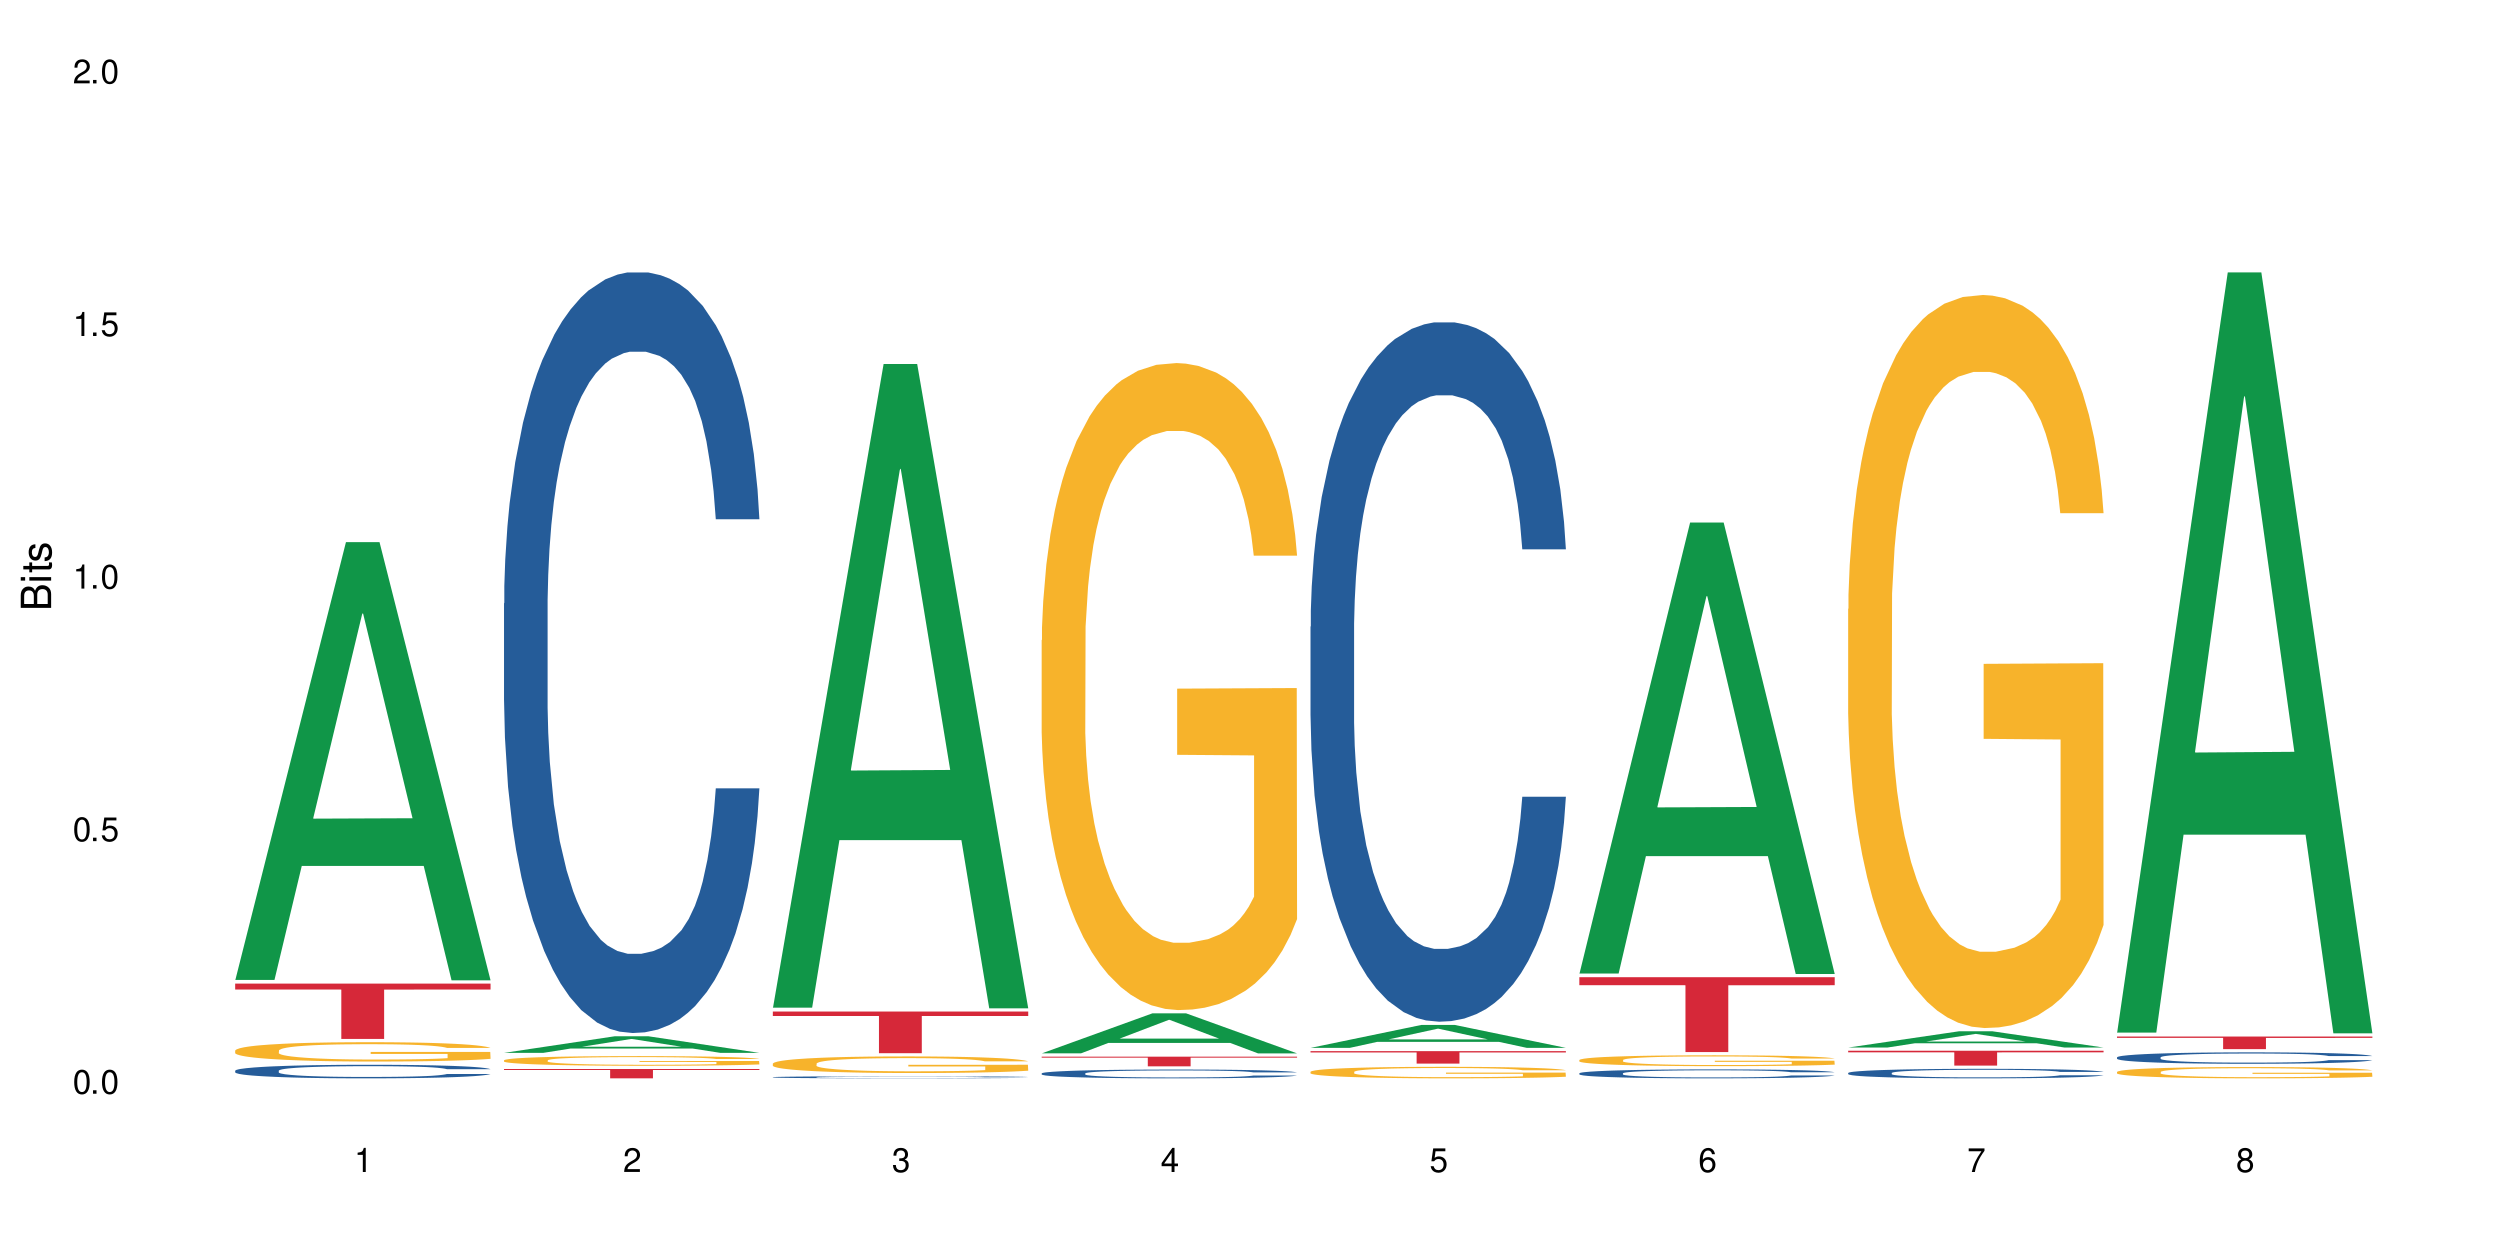 <?xml version="1.0" encoding="UTF-8"?>
<svg xmlns="http://www.w3.org/2000/svg" xmlns:xlink="http://www.w3.org/1999/xlink" width="720" height="360" viewBox="0 0 720 360">
<defs>
<g>
<g id="glyph-0-0">
</g>
<g id="glyph-0-1">
<path d="M 2.641 -6.938 C 2 -6.938 1.422 -6.656 1.078 -6.172 C 0.641 -5.562 0.406 -4.641 0.406 -3.359 C 0.406 -1.016 1.188 0.219 2.641 0.219 C 4.078 0.219 4.859 -1.016 4.859 -3.297 C 4.859 -4.641 4.656 -5.547 4.203 -6.172 C 3.844 -6.656 3.281 -6.938 2.641 -6.938 Z M 2.641 -6.188 C 3.547 -6.188 4 -5.25 4 -3.375 C 4 -1.406 3.562 -0.484 2.625 -0.484 C 1.734 -0.484 1.281 -1.438 1.281 -3.344 C 1.281 -5.25 1.734 -6.188 2.641 -6.188 Z M 2.641 -6.188 "/>
</g>
<g id="glyph-0-2">
<path d="M 1.828 -1 L 0.828 -1 L 0.828 0 L 1.828 0 Z M 1.828 -1 "/>
</g>
<g id="glyph-0-3">
<path d="M 4.562 -6.797 L 1.062 -6.797 L 0.547 -3.094 L 1.328 -3.094 C 1.719 -3.562 2.047 -3.734 2.578 -3.734 C 3.484 -3.734 4.062 -3.109 4.062 -2.094 C 4.062 -1.125 3.484 -0.531 2.578 -0.531 C 1.828 -0.531 1.375 -0.906 1.188 -1.672 L 0.328 -1.672 C 0.453 -1.109 0.547 -0.844 0.75 -0.594 C 1.125 -0.078 1.828 0.219 2.594 0.219 C 3.969 0.219 4.922 -0.781 4.922 -2.219 C 4.922 -3.562 4.031 -4.484 2.719 -4.484 C 2.25 -4.484 1.859 -4.359 1.469 -4.062 L 1.734 -5.969 L 4.562 -5.969 Z M 4.562 -6.797 "/>
</g>
<g id="glyph-0-4">
<path d="M 2.484 -4.938 L 2.484 0 L 3.328 0 L 3.328 -6.938 L 2.766 -6.938 C 2.469 -5.875 2.281 -5.734 0.984 -5.562 L 0.984 -4.938 Z M 2.484 -4.938 "/>
</g>
<g id="glyph-0-5">
<path d="M 4.859 -0.828 L 1.281 -0.828 C 1.359 -1.406 1.672 -1.781 2.5 -2.281 L 3.469 -2.828 C 4.406 -3.344 4.906 -4.062 4.906 -4.906 C 4.906 -5.484 4.672 -6.031 4.266 -6.406 C 3.859 -6.766 3.375 -6.938 2.719 -6.938 C 1.859 -6.938 1.219 -6.625 0.844 -6.031 C 0.609 -5.672 0.5 -5.234 0.484 -4.531 L 1.328 -4.531 C 1.359 -5.016 1.406 -5.281 1.531 -5.516 C 1.75 -5.938 2.188 -6.203 2.703 -6.203 C 3.469 -6.203 4.031 -5.641 4.031 -4.891 C 4.031 -4.344 3.719 -3.859 3.125 -3.516 L 2.234 -3 C 0.812 -2.172 0.406 -1.531 0.328 -0.016 L 4.859 -0.016 Z M 4.859 -0.828 "/>
</g>
<g id="glyph-0-6">
<path d="M 2.125 -3.188 L 2.578 -3.188 C 3.5 -3.188 3.984 -2.766 3.984 -1.922 C 3.984 -1.062 3.469 -0.531 2.594 -0.531 C 1.656 -0.531 1.203 -1 1.156 -2.016 L 0.312 -2.016 C 0.344 -1.453 0.438 -1.094 0.609 -0.781 C 0.953 -0.109 1.625 0.219 2.547 0.219 C 3.953 0.219 4.859 -0.625 4.859 -1.938 C 4.859 -2.828 4.516 -3.297 3.703 -3.594 C 4.344 -3.844 4.656 -4.328 4.656 -5.031 C 4.656 -6.219 3.875 -6.938 2.578 -6.938 C 1.203 -6.938 0.484 -6.172 0.453 -4.703 L 1.297 -4.703 C 1.312 -5.125 1.344 -5.359 1.453 -5.578 C 1.641 -5.969 2.062 -6.203 2.594 -6.203 C 3.344 -6.203 3.797 -5.75 3.797 -5 C 3.797 -4.516 3.609 -4.219 3.25 -4.047 C 3.016 -3.953 2.703 -3.922 2.125 -3.906 Z M 2.125 -3.188 "/>
</g>
<g id="glyph-0-7">
<path d="M 3.141 -1.672 L 3.141 0 L 3.984 0 L 3.984 -1.672 L 4.984 -1.672 L 4.984 -2.438 L 3.984 -2.438 L 3.984 -6.938 L 3.359 -6.938 L 0.266 -2.578 L 0.266 -1.672 Z M 3.141 -2.438 L 1 -2.438 L 3.141 -5.5 Z M 3.141 -2.438 "/>
</g>
<g id="glyph-0-8">
<path d="M 4.781 -5.125 C 4.609 -6.266 3.891 -6.938 2.844 -6.938 C 2.094 -6.938 1.422 -6.578 1.031 -5.953 C 0.594 -5.266 0.406 -4.422 0.406 -3.172 C 0.406 -2 0.578 -1.25 0.984 -0.641 C 1.359 -0.078 1.953 0.219 2.703 0.219 C 3.984 0.219 4.922 -0.75 4.922 -2.094 C 4.922 -3.375 4.062 -4.281 2.844 -4.281 C 2.172 -4.281 1.641 -4.031 1.281 -3.516 C 1.281 -5.234 1.828 -6.188 2.797 -6.188 C 3.391 -6.188 3.797 -5.797 3.938 -5.125 Z M 2.734 -3.531 C 3.547 -3.531 4.062 -2.953 4.062 -2.031 C 4.062 -1.156 3.484 -0.531 2.703 -0.531 C 1.922 -0.531 1.328 -1.188 1.328 -2.078 C 1.328 -2.938 1.906 -3.531 2.734 -3.531 Z M 2.734 -3.531 "/>
</g>
<g id="glyph-0-9">
<path d="M 4.984 -6.797 L 0.438 -6.797 L 0.438 -5.969 L 4.109 -5.969 C 2.5 -3.656 1.828 -2.234 1.328 0 L 2.219 0 C 2.594 -2.172 3.453 -4.047 4.984 -6.094 Z M 4.984 -6.797 "/>
</g>
<g id="glyph-0-10">
<path d="M 3.75 -3.656 C 4.469 -4.094 4.688 -4.438 4.688 -5.078 C 4.688 -6.172 3.844 -6.938 2.641 -6.938 C 1.438 -6.938 0.594 -6.172 0.594 -5.094 C 0.594 -4.438 0.812 -4.094 1.516 -3.656 C 0.734 -3.266 0.359 -2.703 0.359 -1.922 C 0.359 -0.656 1.281 0.219 2.641 0.219 C 3.984 0.219 4.922 -0.656 4.922 -1.922 C 4.922 -2.703 4.531 -3.266 3.75 -3.656 Z M 2.641 -6.188 C 3.359 -6.188 3.812 -5.75 3.812 -5.062 C 3.812 -4.406 3.344 -3.984 2.641 -3.984 C 1.922 -3.984 1.453 -4.406 1.453 -5.078 C 1.453 -5.75 1.922 -6.188 2.641 -6.188 Z M 2.641 -3.266 C 3.484 -3.266 4.062 -2.719 4.062 -1.906 C 4.062 -1.078 3.484 -0.531 2.625 -0.531 C 1.797 -0.531 1.219 -1.094 1.219 -1.906 C 1.219 -2.719 1.781 -3.266 2.641 -3.266 Z M 2.641 -3.266 "/>
</g>
<g id="glyph-1-0">
</g>
<g id="glyph-1-1">
<path d="M 0 -0.953 L 0 -4.891 C 0 -5.719 -0.234 -6.344 -0.734 -6.797 C -1.188 -7.234 -1.812 -7.469 -2.5 -7.469 C -3.547 -7.469 -4.188 -7 -4.625 -5.875 C -4.984 -6.688 -5.625 -7.094 -6.531 -7.094 C -7.172 -7.094 -7.734 -6.859 -8.141 -6.391 C -8.562 -5.922 -8.75 -5.344 -8.75 -4.5 L -8.75 -0.953 Z M -4.984 -2.062 L -7.766 -2.062 L -7.766 -4.219 C -7.766 -4.844 -7.688 -5.203 -7.453 -5.5 C -7.219 -5.812 -6.859 -5.969 -6.375 -5.969 C -5.891 -5.969 -5.531 -5.812 -5.297 -5.5 C -5.062 -5.203 -4.984 -4.844 -4.984 -4.219 Z M -0.984 -2.062 L -4 -2.062 L -4 -4.781 C -4 -5.766 -3.438 -6.359 -2.484 -6.359 C -1.547 -6.359 -0.984 -5.766 -0.984 -4.781 Z M -0.984 -2.062 "/>
</g>
<g id="glyph-1-2">
<path d="M -6.281 -1.797 L -6.281 -0.797 L 0 -0.797 L 0 -1.797 Z M -8.75 -1.797 L -8.75 -0.797 L -7.484 -0.797 L -7.484 -1.797 Z M -8.75 -1.797 "/>
</g>
<g id="glyph-1-3">
<path d="M -6.281 -3.047 L -6.281 -2.016 L -8.016 -2.016 L -8.016 -1.016 L -6.281 -1.016 L -6.281 -0.172 L -5.469 -0.172 L -5.469 -1.016 L -0.719 -1.016 C -0.078 -1.016 0.281 -1.453 0.281 -2.234 C 0.281 -2.5 0.25 -2.719 0.188 -3.047 L -0.641 -3.047 C -0.609 -2.906 -0.594 -2.766 -0.594 -2.562 C -0.594 -2.141 -0.719 -2.016 -1.156 -2.016 L -5.469 -2.016 L -5.469 -3.047 Z M -6.281 -3.047 "/>
</g>
<g id="glyph-1-4">
<path d="M -4.531 -5.25 C -5.766 -5.25 -6.469 -4.422 -6.469 -2.969 C -6.469 -1.516 -5.719 -0.562 -4.547 -0.562 C -3.562 -0.562 -3.094 -1.062 -2.734 -2.562 L -2.516 -3.484 C -2.344 -4.188 -2.094 -4.469 -1.641 -4.469 C -1.047 -4.469 -0.641 -3.875 -0.641 -3 C -0.641 -2.453 -0.797 -2 -1.062 -1.75 C -1.25 -1.594 -1.422 -1.531 -1.875 -1.469 L -1.875 -0.406 C -0.422 -0.453 0.281 -1.266 0.281 -2.922 C 0.281 -4.5 -0.5 -5.516 -1.719 -5.516 C -2.656 -5.516 -3.172 -4.984 -3.469 -3.734 L -3.703 -2.766 C -3.891 -1.953 -4.156 -1.609 -4.594 -1.609 C -5.188 -1.609 -5.547 -2.125 -5.547 -2.938 C -5.547 -3.75 -5.203 -4.172 -4.531 -4.203 Z M -4.531 -5.25 "/>
</g>
</g>
</defs>
<rect x="-72" y="-36" width="864" height="432" fill="rgb(100%, 100%, 100%)" fill-opacity="1"/>
<path fill-rule="nonzero" fill="rgb(6.275%, 58.824%, 28.235%)" fill-opacity="1" d="M 67.73 282.227 L 67.809 282.109 L 99.637 156.129 L 109.301 156.129 L 141.281 282.344 L 130.047 282.344 L 122.031 249.398 L 86.906 249.398 L 79.047 282.227 L 67.73 282.227 L 90.285 235.77 L 118.809 235.652 L 104.586 176.75 L 104.43 176.629 L 104.27 176.984 L 90.207 235.652 L 90.285 235.77 Z M 67.73 282.227 "/>
<path fill-rule="nonzero" fill="rgb(14.51%, 36.078%, 60%)" fill-opacity="1" d="M 67.73 308.355 L 67.82 308.355 L 67.82 308.27 L 68.09 308.133 L 68.719 307.961 L 69.344 307.844 L 70.961 307.633 L 73.203 307.43 L 75.535 307.273 L 77.238 307.18 L 78.766 307.109 L 82.262 306.977 L 84.504 306.906 L 86.926 306.848 L 89.887 306.785 L 92.039 306.75 L 96.883 306.691 L 100.469 306.668 L 103.25 306.656 L 109.262 306.656 L 112.848 306.672 L 115.449 306.691 L 118.32 306.719 L 120.742 306.75 L 124.957 306.828 L 128.727 306.93 L 130.43 306.984 L 133.121 307.098 L 135.184 307.203 L 136.617 307.297 L 138.234 307.43 L 139.668 307.59 L 140.746 307.773 L 141.281 307.926 L 128.727 307.926 L 128.098 307.781 L 127.379 307.672 L 126.035 307.523 L 124.688 307.422 L 122.805 307.316 L 121.102 307.25 L 118.77 307.184 L 116.707 307.141 L 114.555 307.109 L 112.488 307.086 L 108.543 307.066 L 103.969 307.066 L 102.266 307.07 L 98.766 307.102 L 96.883 307.125 L 94.191 307.176 L 92.309 307.223 L 90.066 307.293 L 88.539 307.355 L 86.656 307.445 L 85.312 307.527 L 83.785 307.648 L 82.891 307.734 L 82.082 307.836 L 81.363 307.953 L 80.828 308.078 L 80.469 308.211 L 80.289 308.34 L 80.289 308.895 L 80.469 309.023 L 80.918 309.172 L 82.082 309.391 L 83.785 309.578 L 85.762 309.73 L 87.645 309.836 L 88.719 309.887 L 90.156 309.941 L 92.398 310.016 L 95.629 310.086 L 97.512 310.113 L 100.383 310.145 L 103.34 310.156 L 107.289 310.156 L 110.785 310.145 L 113.117 310.125 L 115.539 310.098 L 118.859 310.035 L 120.922 309.977 L 122.715 309.91 L 124.062 309.844 L 124.957 309.785 L 126.305 309.676 L 127.379 309.555 L 128.188 309.43 L 128.727 309.309 L 141.281 309.309 L 140.746 309.449 L 139.938 309.59 L 139.129 309.691 L 137.875 309.816 L 136.441 309.93 L 134.375 310.055 L 132.672 310.137 L 130.43 310.227 L 128.367 310.293 L 126.125 310.352 L 122.805 310.426 L 120.652 310.461 L 118.32 310.492 L 115.539 310.52 L 112.043 310.547 L 108.273 310.562 L 104.777 310.562 L 101.008 310.559 L 98.227 310.543 L 94.551 310.512 L 89.977 310.445 L 86.656 310.379 L 84.055 310.312 L 81.812 310.238 L 79.301 310.145 L 76.074 309.984 L 74.098 309.863 L 72.754 309.766 L 71.23 309.625 L 70.152 309.5 L 68.898 309.301 L 68 309.047 L 67.73 308.852 Z M 67.73 308.355 "/>
<path fill-rule="nonzero" fill="rgb(96.863%, 70.196%, 16.863%)" fill-opacity="1" d="M 67.73 302.539 L 67.82 302.535 L 67.82 302.434 L 68.18 302.203 L 69.078 301.887 L 70.242 301.629 L 71.5 301.426 L 72.305 301.316 L 73.652 301.164 L 74.816 301.051 L 77.777 300.824 L 81.543 300.609 L 83.609 300.52 L 85.941 300.434 L 89.258 300.336 L 90.785 300.301 L 95.449 300.219 L 100.738 300.168 L 106.57 300.152 L 109.262 300.156 L 112.938 300.176 L 117.961 300.234 L 120.832 300.285 L 123.074 300.336 L 125.406 300.402 L 128.277 300.504 L 130.969 300.625 L 133.121 300.746 L 135.273 300.898 L 137.066 301.062 L 138.594 301.242 L 139.938 301.453 L 140.746 301.633 L 141.281 301.812 L 128.816 301.812 L 128.098 301.633 L 127.289 301.496 L 125.945 301.328 L 124.598 301.207 L 123.254 301.109 L 120.742 300.977 L 118.59 300.895 L 115.898 300.824 L 113.297 300.777 L 110.336 300.746 L 108.543 300.738 L 103.789 300.738 L 99.484 300.773 L 96.973 300.812 L 95.18 300.855 L 92.668 300.93 L 91.141 300.992 L 90.246 301.031 L 87.555 301.191 L 85.762 301.332 L 84.773 301.43 L 83.52 301.582 L 82.621 301.719 L 81.633 301.922 L 81.098 302.074 L 80.379 302.422 L 80.289 303.34 L 80.559 303.531 L 81.098 303.738 L 81.812 303.922 L 82.891 304.117 L 83.965 304.266 L 85.852 304.465 L 87.465 304.594 L 88.719 304.684 L 91.141 304.82 L 92.129 304.863 L 94.461 304.957 L 96.883 305.027 L 99.844 305.09 L 102.086 305.121 L 105.672 305.145 L 110.246 305.145 L 115.629 305.113 L 119.039 305.074 L 121.371 305.031 L 122.895 304.996 L 124.777 304.941 L 126.125 304.891 L 127.379 304.836 L 128.906 304.75 L 128.906 303.531 L 106.75 303.527 L 106.75 302.957 L 141.195 302.953 L 141.281 304.941 L 139.398 305.078 L 137.066 305.211 L 134.824 305.312 L 132.492 305.398 L 129.176 305.496 L 126.484 305.559 L 122.355 305.629 L 118.59 305.676 L 114.645 305.703 L 111.145 305.719 L 107.02 305.727 L 103.34 305.715 L 99.395 305.684 L 96.254 305.645 L 93.383 305.594 L 90.516 305.527 L 86.926 305.422 L 84.594 305.332 L 82.172 305.227 L 79.75 305.098 L 77.598 304.961 L 76.164 304.855 L 74.727 304.734 L 73.203 304.582 L 71.766 304.406 L 70.691 304.25 L 69.703 304.07 L 68.988 303.902 L 68.27 303.676 L 67.91 303.492 L 67.73 303.332 Z M 67.73 302.539 "/>
<path fill-rule="nonzero" fill="rgb(83.922%, 15.686%, 22.353%)" fill-opacity="1" d="M 67.73 283.277 L 141.281 283.277 L 141.281 284.984 L 110.629 285 L 110.629 299.219 L 98.297 299.219 L 98.297 285.012 L 98.117 284.984 L 67.73 284.984 Z M 67.73 283.277 "/>
<path fill-rule="nonzero" fill="rgb(6.275%, 58.824%, 28.235%)" fill-opacity="1" d="M 145.156 303.223 L 145.234 303.215 L 177.059 298.445 L 186.723 298.445 L 218.707 303.227 L 207.469 303.227 L 199.453 301.977 L 164.328 301.977 L 156.469 303.223 L 145.156 303.223 L 167.707 301.461 L 196.23 301.457 L 182.008 299.227 L 181.852 299.223 L 181.695 299.234 L 167.629 301.457 L 167.707 301.461 Z M 145.156 303.223 "/>
<path fill-rule="nonzero" fill="rgb(14.51%, 36.078%, 60%)" fill-opacity="1" d="M 145.156 173.773 L 145.242 173.574 L 145.242 168.766 L 145.512 161.16 L 146.141 151.547 L 146.77 144.941 L 148.383 133.129 L 150.625 121.715 L 152.957 112.902 L 154.664 107.699 L 156.188 103.695 L 159.684 96.285 L 161.93 92.48 L 164.352 89.078 L 167.309 85.672 L 169.461 83.672 L 174.305 80.469 L 177.895 79.066 L 180.676 78.465 L 186.684 78.465 L 190.273 79.266 L 192.875 80.266 L 195.742 81.871 L 198.164 83.672 L 202.383 88.078 L 206.148 93.684 L 207.852 96.887 L 210.543 103.094 L 212.605 109.102 L 214.043 114.305 L 215.656 121.715 L 217.094 130.723 L 218.168 140.938 L 218.707 149.547 L 206.148 149.547 L 205.52 141.535 L 204.805 135.328 L 203.457 127.121 L 202.113 121.312 L 200.23 115.508 L 198.523 111.703 L 196.191 107.898 L 194.129 105.496 L 191.977 103.695 L 189.914 102.492 L 185.969 101.293 L 181.391 101.293 L 179.688 101.691 L 176.191 103.293 L 174.305 104.695 L 171.613 107.5 L 169.73 110.102 L 167.488 114.105 L 165.965 117.508 L 164.082 122.715 L 162.734 127.32 L 161.211 133.93 L 160.312 138.934 L 159.508 144.539 L 158.789 151.148 L 158.25 158.156 L 157.891 165.562 L 157.711 172.773 L 157.711 203.809 L 157.891 211.016 L 158.34 219.426 L 159.508 231.637 L 161.211 242.25 L 163.184 250.66 L 165.066 256.668 L 166.145 259.469 L 167.578 262.672 L 169.82 266.68 L 173.051 270.684 L 174.934 272.285 L 177.805 273.887 L 180.766 274.688 L 184.711 274.688 L 188.211 273.887 L 190.543 272.887 L 192.965 271.285 L 196.281 267.879 L 198.344 264.676 L 200.141 260.871 L 201.484 257.066 L 202.383 253.863 L 203.727 247.656 L 204.805 240.848 L 205.609 233.84 L 206.148 227.035 L 218.707 227.035 L 218.168 235.043 L 217.359 242.852 L 216.555 248.656 L 215.297 255.664 L 213.863 261.871 L 211.801 268.879 L 210.094 273.484 L 207.852 278.492 L 205.789 282.297 L 203.547 285.699 L 200.23 289.703 L 198.074 291.707 L 195.742 293.508 L 192.965 295.109 L 189.465 296.512 L 185.699 297.312 L 182.199 297.512 L 178.434 297.113 L 175.652 296.312 L 171.973 294.508 L 167.398 290.906 L 164.082 287.102 L 161.48 283.297 L 159.238 279.293 L 156.727 273.887 L 153.496 265.078 L 151.523 258.27 L 150.176 252.664 L 148.652 244.852 L 147.574 237.844 L 146.32 226.633 L 145.422 212.418 L 145.156 201.402 Z M 145.156 173.773 "/>
<path fill-rule="nonzero" fill="rgb(96.863%, 70.196%, 16.863%)" fill-opacity="1" d="M 145.156 305.352 L 145.242 305.348 L 145.242 305.297 L 145.602 305.184 L 146.5 305.027 L 147.664 304.895 L 148.922 304.793 L 149.73 304.742 L 151.074 304.664 L 152.242 304.609 L 155.199 304.492 L 158.969 304.387 L 161.031 304.34 L 163.363 304.297 L 166.684 304.25 L 168.207 304.23 L 172.871 304.191 L 178.164 304.164 L 183.992 304.156 L 186.684 304.16 L 190.363 304.172 L 195.387 304.199 L 198.254 304.223 L 200.496 304.25 L 202.828 304.281 L 205.699 304.332 L 208.391 304.395 L 210.543 304.457 L 212.695 304.531 L 214.492 304.613 L 216.016 304.703 L 217.359 304.809 L 218.168 304.898 L 218.707 304.988 L 206.238 304.988 L 205.52 304.898 L 204.715 304.828 L 203.367 304.746 L 202.023 304.684 L 200.676 304.637 L 198.164 304.57 L 196.012 304.527 L 193.32 304.492 L 190.723 304.473 L 187.762 304.457 L 185.969 304.449 L 181.211 304.449 L 176.906 304.469 L 174.395 304.488 L 172.602 304.508 L 170.09 304.547 L 168.566 304.578 L 167.668 304.598 L 164.977 304.676 L 163.184 304.75 L 162.195 304.797 L 160.941 304.871 L 160.043 304.941 L 159.059 305.043 L 158.52 305.121 L 157.801 305.293 L 157.711 305.75 L 157.98 305.848 L 158.52 305.953 L 159.238 306.043 L 160.312 306.141 L 161.391 306.215 L 163.273 306.312 L 164.887 306.379 L 166.145 306.422 L 168.566 306.492 L 169.551 306.516 L 171.883 306.562 L 174.305 306.598 L 177.266 306.629 L 179.508 306.641 L 183.098 306.656 L 187.672 306.656 L 193.055 306.641 L 196.461 306.621 L 198.793 306.598 L 200.32 306.582 L 202.203 306.555 L 203.547 306.527 L 204.805 306.5 L 206.328 306.457 L 206.328 305.848 L 184.172 305.844 L 184.172 305.559 L 218.617 305.559 L 218.707 306.555 L 216.824 306.621 L 214.492 306.688 L 212.25 306.738 L 209.918 306.781 L 206.598 306.832 L 203.906 306.863 L 199.781 306.898 L 196.012 306.922 L 192.066 306.934 L 188.566 306.941 L 184.441 306.945 L 180.766 306.941 L 176.816 306.926 L 173.68 306.906 L 170.809 306.879 L 167.938 306.848 L 164.352 306.793 L 162.016 306.75 L 159.594 306.695 L 157.172 306.633 L 155.02 306.562 L 153.586 306.512 L 152.152 306.449 L 150.625 306.371 L 149.191 306.285 L 148.113 306.207 L 147.129 306.117 L 146.41 306.035 L 145.691 305.918 L 145.332 305.828 L 145.156 305.75 Z M 145.156 305.352 "/>
<path fill-rule="nonzero" fill="rgb(83.922%, 15.686%, 22.353%)" fill-opacity="1" d="M 145.156 307.879 L 218.707 307.879 L 218.707 308.164 L 188.051 308.168 L 188.051 310.562 L 175.719 310.562 L 175.719 308.172 L 175.539 308.164 L 145.156 308.164 Z M 145.156 307.879 "/>
<path fill-rule="nonzero" fill="rgb(6.275%, 58.824%, 28.235%)" fill-opacity="1" d="M 222.578 290.215 L 222.656 290.043 L 254.48 104.828 L 264.148 104.828 L 296.129 290.391 L 284.895 290.391 L 276.879 241.953 L 241.75 241.953 L 233.895 290.215 L 222.578 290.215 L 245.129 221.914 L 273.656 221.742 L 259.434 135.145 L 259.273 134.973 L 259.117 135.496 L 245.051 221.742 L 245.129 221.914 Z M 222.578 290.215 "/>
<path fill-rule="nonzero" fill="rgb(14.51%, 36.078%, 60%)" fill-opacity="1" d="M 222.578 310.227 L 222.668 310.223 L 222.668 310.211 L 222.938 310.191 L 223.562 310.164 L 224.191 310.145 L 225.809 310.113 L 228.051 310.082 L 230.383 310.059 L 232.086 310.043 L 233.609 310.031 L 237.109 310.012 L 239.352 310.004 L 241.773 309.992 L 244.734 309.984 L 246.887 309.977 L 251.73 309.969 L 255.316 309.965 L 267.695 309.965 L 270.297 309.969 L 273.168 309.973 L 275.59 309.977 L 279.805 309.988 L 283.57 310.004 L 285.277 310.016 L 287.969 310.031 L 290.031 310.047 L 291.465 310.062 L 293.082 310.082 L 294.516 310.105 L 295.59 310.137 L 296.129 310.16 L 283.57 310.16 L 282.945 310.137 L 282.227 310.121 L 280.883 310.098 L 279.535 310.082 L 277.652 310.066 L 275.949 310.055 L 273.617 310.043 L 271.551 310.039 L 269.398 310.031 L 267.336 310.031 L 263.391 310.027 L 257.109 310.027 L 253.613 310.031 L 251.73 310.035 L 249.039 310.043 L 247.156 310.051 L 244.914 310.062 L 243.387 310.07 L 241.504 310.086 L 240.16 310.098 L 238.633 310.117 L 237.738 310.129 L 236.93 310.145 L 236.211 310.164 L 235.672 310.184 L 235.316 310.203 L 235.137 310.223 L 235.137 310.309 L 235.316 310.328 L 235.762 310.352 L 236.93 310.383 L 238.633 310.414 L 240.605 310.438 L 242.492 310.453 L 243.566 310.461 L 245.004 310.469 L 247.246 310.48 L 250.473 310.492 L 252.355 310.496 L 255.227 310.5 L 265.633 310.5 L 267.965 310.496 L 270.387 310.492 L 273.707 310.484 L 275.77 310.473 L 277.562 310.465 L 278.906 310.453 L 279.805 310.445 L 281.148 310.426 L 282.227 310.41 L 283.035 310.391 L 283.57 310.371 L 296.129 310.371 L 295.59 310.395 L 294.785 310.414 L 293.977 310.43 L 292.723 310.449 L 291.285 310.465 L 289.223 310.484 L 287.52 310.5 L 285.277 310.512 L 283.215 310.523 L 280.973 310.531 L 277.652 310.543 L 275.5 310.547 L 273.168 310.555 L 270.387 310.559 L 266.887 310.562 L 253.074 310.562 L 249.398 310.555 L 244.824 310.547 L 241.504 310.535 L 238.902 310.523 L 236.66 310.516 L 234.148 310.5 L 230.918 310.477 L 228.945 310.457 L 227.602 310.441 L 226.074 310.418 L 225 310.402 L 223.742 310.371 L 222.848 310.332 L 222.578 310.301 Z M 222.578 310.227 "/>
<path fill-rule="nonzero" fill="rgb(96.863%, 70.196%, 16.863%)" fill-opacity="1" d="M 222.578 306.297 L 222.668 306.293 L 222.668 306.207 L 223.027 306.008 L 223.922 305.738 L 225.09 305.516 L 226.344 305.34 L 227.152 305.25 L 228.496 305.117 L 229.664 305.023 L 232.625 304.824 L 236.391 304.641 L 238.453 304.562 L 240.785 304.488 L 244.105 304.406 L 245.629 304.375 L 250.293 304.305 L 255.586 304.262 L 261.418 304.25 L 264.109 304.254 L 267.785 304.27 L 272.809 304.32 L 275.68 304.363 L 277.922 304.406 L 280.254 304.461 L 283.125 304.551 L 285.816 304.656 L 287.969 304.758 L 290.121 304.891 L 291.914 305.031 L 293.438 305.184 L 294.785 305.367 L 295.59 305.52 L 296.129 305.672 L 283.66 305.672 L 282.945 305.52 L 282.137 305.402 L 280.793 305.258 L 279.445 305.152 L 278.102 305.07 L 275.59 304.957 L 273.438 304.887 L 270.746 304.824 L 268.145 304.785 L 265.184 304.758 L 263.391 304.75 L 258.637 304.75 L 254.332 304.781 L 251.82 304.816 L 250.023 304.852 L 247.512 304.918 L 245.988 304.969 L 245.094 305.004 L 242.402 305.141 L 240.605 305.262 L 239.621 305.344 L 238.363 305.477 L 237.469 305.594 L 236.48 305.77 L 235.941 305.898 L 235.227 306.195 L 235.137 306.984 L 235.406 307.148 L 235.941 307.328 L 236.66 307.484 L 237.738 307.652 L 238.812 307.777 L 240.695 307.949 L 242.312 308.062 L 243.566 308.137 L 245.988 308.254 L 246.977 308.293 L 249.309 308.371 L 251.73 308.434 L 254.691 308.484 L 256.934 308.512 L 260.52 308.535 L 265.094 308.535 L 270.477 308.508 L 273.887 308.473 L 276.219 308.438 L 277.742 308.406 L 279.625 308.359 L 280.973 308.316 L 282.227 308.266 L 283.75 308.191 L 283.75 307.148 L 261.598 307.145 L 261.598 306.656 L 296.039 306.652 L 296.129 308.359 L 294.246 308.477 L 291.914 308.59 L 289.672 308.68 L 287.34 308.754 L 284.02 308.836 L 281.328 308.887 L 277.203 308.949 L 273.438 308.988 L 269.488 309.016 L 265.992 309.027 L 261.867 309.031 L 258.188 309.023 L 254.242 308.996 L 251.102 308.961 L 248.23 308.918 L 245.359 308.859 L 241.773 308.77 L 239.441 308.695 L 237.02 308.605 L 234.598 308.496 L 232.445 308.375 L 231.008 308.285 L 229.574 308.18 L 228.051 308.051 L 226.613 307.898 L 225.539 307.766 L 224.551 307.613 L 223.832 307.469 L 223.117 307.27 L 222.758 307.113 L 222.578 306.98 Z M 222.578 306.297 "/>
<path fill-rule="nonzero" fill="rgb(83.922%, 15.686%, 22.353%)" fill-opacity="1" d="M 222.578 291.32 L 296.129 291.32 L 296.129 292.605 L 265.477 292.617 L 265.477 303.316 L 253.141 303.316 L 253.141 292.629 L 252.965 292.605 L 222.578 292.605 Z M 222.578 291.32 "/>
<path fill-rule="nonzero" fill="rgb(6.275%, 58.824%, 28.235%)" fill-opacity="1" d="M 300 303.367 L 300.078 303.359 L 331.906 291.836 L 341.57 291.836 L 373.555 303.379 L 362.316 303.379 L 354.301 300.367 L 319.176 300.367 L 311.316 303.367 L 300 303.367 L 322.555 299.121 L 351.078 299.109 L 336.855 293.723 L 336.699 293.711 L 336.543 293.746 L 322.477 299.109 L 322.555 299.121 Z M 300 303.367 "/>
<path fill-rule="nonzero" fill="rgb(14.51%, 36.078%, 60%)" fill-opacity="1" d="M 300 309.133 L 300.09 309.129 L 300.09 309.074 L 300.359 308.988 L 300.988 308.875 L 301.617 308.801 L 303.23 308.664 L 305.473 308.531 L 307.805 308.43 L 309.508 308.367 L 311.035 308.32 L 314.531 308.238 L 316.773 308.191 L 319.195 308.152 L 322.156 308.113 L 324.309 308.09 L 329.152 308.055 L 332.742 308.039 L 335.52 308.031 L 341.531 308.031 L 345.117 308.039 L 347.719 308.051 L 350.59 308.07 L 353.012 308.09 L 357.227 308.141 L 360.996 308.207 L 362.699 308.242 L 365.391 308.316 L 367.453 308.383 L 368.891 308.445 L 370.504 308.531 L 371.938 308.633 L 373.016 308.754 L 373.555 308.852 L 360.996 308.852 L 360.367 308.762 L 359.648 308.688 L 358.305 308.594 L 356.961 308.527 L 355.074 308.457 L 353.371 308.414 L 351.039 308.371 L 348.977 308.344 L 346.824 308.32 L 344.762 308.309 L 340.812 308.293 L 336.238 308.293 L 334.535 308.301 L 331.035 308.316 L 329.152 308.332 L 326.461 308.367 L 324.578 308.395 L 322.336 308.441 L 320.812 308.48 L 318.926 308.543 L 317.582 308.594 L 316.059 308.672 L 315.16 308.73 L 314.352 308.793 L 313.637 308.871 L 313.098 308.953 L 312.738 309.039 L 312.559 309.121 L 312.559 309.48 L 312.738 309.562 L 313.188 309.66 L 314.352 309.801 L 316.059 309.926 L 318.031 310.023 L 319.914 310.09 L 320.992 310.125 L 322.426 310.16 L 324.668 310.207 L 327.898 310.254 L 329.781 310.273 L 332.652 310.289 L 335.609 310.301 L 339.559 310.301 L 343.055 310.289 L 345.387 310.277 L 347.809 310.262 L 351.129 310.223 L 353.191 310.184 L 354.984 310.141 L 356.332 310.098 L 357.227 310.059 L 358.574 309.988 L 359.648 309.91 L 360.457 309.828 L 360.996 309.75 L 373.555 309.75 L 373.016 309.84 L 372.207 309.934 L 371.402 310 L 370.145 310.078 L 368.711 310.152 L 366.645 310.234 L 364.941 310.285 L 362.699 310.344 L 360.637 310.387 L 358.395 310.426 L 355.074 310.473 L 352.922 310.496 L 350.59 310.52 L 347.809 310.535 L 344.312 310.551 L 340.543 310.562 L 337.047 310.562 L 333.277 310.559 L 330.5 310.551 L 326.82 310.531 L 322.246 310.488 L 318.926 310.445 L 316.324 310.398 L 314.082 310.352 L 311.57 310.289 L 308.344 310.188 L 306.371 310.109 L 305.023 310.047 L 303.5 309.953 L 302.422 309.875 L 301.168 309.746 L 300.27 309.578 L 300 309.453 Z M 300 309.133 "/>
<path fill-rule="nonzero" fill="rgb(96.863%, 70.196%, 16.863%)" fill-opacity="1" d="M 300 184.375 L 300.09 184.203 L 300.09 180.801 L 300.449 173.141 L 301.348 162.59 L 302.512 153.91 L 303.77 147.105 L 304.574 143.531 L 305.922 138.426 L 307.086 134.684 L 310.047 127.023 L 313.816 119.875 L 315.879 116.812 L 318.211 113.922 L 321.527 110.688 L 323.055 109.496 L 327.719 106.773 L 333.012 105.07 L 338.84 104.559 L 341.531 104.73 L 345.207 105.41 L 350.23 107.285 L 353.102 108.984 L 355.344 110.688 L 357.676 112.898 L 360.547 116.305 L 363.238 120.387 L 365.391 124.473 L 367.543 129.578 L 369.336 135.023 L 370.863 140.977 L 372.207 148.125 L 373.016 154.082 L 373.555 160.039 L 361.086 160.039 L 360.367 154.082 L 359.559 149.488 L 358.215 143.871 L 356.871 139.789 L 355.523 136.555 L 353.012 132.129 L 350.859 129.406 L 348.168 127.023 L 345.566 125.492 L 342.609 124.473 L 340.812 124.133 L 336.059 124.133 L 331.754 125.32 L 329.242 126.684 L 327.449 128.047 L 324.938 130.598 L 323.414 132.641 L 322.516 134 L 319.824 139.277 L 318.031 144.043 L 317.043 147.273 L 315.789 152.379 L 314.891 156.977 L 313.902 163.781 L 313.367 168.887 L 312.648 180.461 L 312.559 211.09 L 312.828 217.559 L 313.367 224.535 L 314.082 230.66 L 315.16 237.129 L 316.234 242.062 L 318.121 248.699 L 319.734 253.125 L 320.992 256.02 L 323.414 260.613 L 324.398 262.145 L 326.73 265.207 L 329.152 267.59 L 332.113 269.633 L 334.355 270.652 L 337.941 271.504 L 342.52 271.504 L 347.898 270.484 L 351.309 269.121 L 353.641 267.762 L 355.164 266.57 L 357.047 264.699 L 358.395 262.996 L 359.648 261.125 L 361.176 258.23 L 361.176 217.559 L 339.02 217.387 L 339.02 198.328 L 373.465 198.156 L 373.555 264.699 L 371.668 269.293 L 369.336 273.719 L 367.094 277.121 L 364.762 280.012 L 361.445 283.246 L 358.754 285.289 L 354.629 287.672 L 350.859 289.203 L 346.914 290.223 L 343.414 290.734 L 339.289 290.906 L 335.609 290.566 L 331.664 289.543 L 328.523 288.184 L 325.656 286.48 L 322.785 284.27 L 319.195 280.695 L 316.863 277.801 L 314.441 274.227 L 312.02 269.973 L 309.867 265.379 L 308.434 261.805 L 306.996 257.719 L 305.473 252.613 L 304.039 246.828 L 302.961 241.555 L 301.973 235.598 L 301.258 229.98 L 300.539 222.324 L 300.18 216.195 L 300 210.922 Z M 300 184.375 "/>
<path fill-rule="nonzero" fill="rgb(83.922%, 15.686%, 22.353%)" fill-opacity="1" d="M 300 304.312 L 373.555 304.312 L 373.555 304.609 L 342.898 304.613 L 342.898 307.098 L 330.566 307.098 L 330.566 304.613 L 330.387 304.609 L 300 304.609 Z M 300 304.312 "/>
<path fill-rule="nonzero" fill="rgb(6.275%, 58.824%, 28.235%)" fill-opacity="1" d="M 377.426 301.785 L 377.504 301.777 L 409.328 295.188 L 418.992 295.188 L 450.977 301.789 L 439.738 301.789 L 431.723 300.066 L 396.598 300.066 L 388.738 301.785 L 377.426 301.785 L 399.977 299.355 L 428.504 299.348 L 414.277 296.266 L 414.121 296.262 L 413.965 296.281 L 399.898 299.348 L 399.977 299.355 Z M 377.426 301.785 "/>
<path fill-rule="nonzero" fill="rgb(14.51%, 36.078%, 60%)" fill-opacity="1" d="M 377.426 180.488 L 377.516 180.305 L 377.516 175.887 L 377.781 168.891 L 378.41 160.055 L 379.039 153.98 L 380.652 143.117 L 382.895 132.625 L 385.227 124.523 L 386.934 119.738 L 388.457 116.055 L 391.957 109.246 L 394.199 105.746 L 396.621 102.617 L 399.578 99.488 L 401.734 97.648 L 406.574 94.703 L 410.164 93.414 L 412.945 92.859 L 418.953 92.859 L 422.543 93.598 L 425.145 94.516 L 428.016 95.988 L 430.438 97.648 L 434.652 101.695 L 438.418 106.852 L 440.125 109.797 L 442.812 115.504 L 444.879 121.027 L 446.312 125.812 L 447.926 132.625 L 449.363 140.91 L 450.438 150.297 L 450.977 158.215 L 438.418 158.215 L 437.789 150.848 L 437.074 145.141 L 435.727 137.594 L 434.383 132.258 L 432.5 126.918 L 430.793 123.418 L 428.461 119.922 L 426.398 117.711 L 424.246 116.055 L 422.184 114.953 L 418.238 113.848 L 413.664 113.848 L 411.957 114.215 L 408.461 115.688 L 406.574 116.977 L 403.887 119.555 L 402 121.945 L 399.758 125.629 L 398.234 128.758 L 396.352 133.543 L 395.004 137.777 L 393.48 143.855 L 392.582 148.457 L 391.777 153.609 L 391.059 159.688 L 390.52 166.129 L 390.16 172.941 L 389.98 179.566 L 389.98 208.102 L 390.16 214.73 L 390.609 222.461 L 391.777 233.691 L 393.48 243.449 L 395.453 251.18 L 397.336 256.703 L 398.414 259.277 L 399.848 262.227 L 402.09 265.906 L 405.32 269.59 L 407.203 271.062 L 410.074 272.535 L 413.035 273.27 L 416.98 273.27 L 420.48 272.535 L 422.812 271.613 L 425.234 270.141 L 428.551 267.012 L 430.613 264.066 L 432.41 260.566 L 433.754 257.07 L 434.652 254.125 L 435.996 248.418 L 437.074 242.16 L 437.879 235.715 L 438.418 229.457 L 450.977 229.457 L 450.438 236.82 L 449.633 244 L 448.824 249.34 L 447.566 255.781 L 446.133 261.488 L 444.07 267.93 L 442.367 272.164 L 440.125 276.77 L 438.059 280.266 L 435.816 283.395 L 432.5 287.078 L 430.348 288.918 L 428.016 290.574 L 425.234 292.047 L 421.734 293.336 L 417.969 294.074 L 414.469 294.258 L 410.703 293.887 L 407.922 293.152 L 404.242 291.496 L 399.668 288.18 L 396.352 284.684 L 393.75 281.188 L 391.508 277.504 L 388.996 272.535 L 385.766 264.434 L 383.793 258.176 L 382.449 253.02 L 380.922 245.84 L 379.848 239.398 L 378.59 229.09 L 377.695 216.02 L 377.426 205.895 Z M 377.426 180.488 "/>
<path fill-rule="nonzero" fill="rgb(96.863%, 70.196%, 16.863%)" fill-opacity="1" d="M 377.426 308.664 L 377.516 308.664 L 377.516 308.602 L 377.871 308.465 L 378.77 308.277 L 379.938 308.121 L 381.191 308 L 382 307.938 L 383.344 307.848 L 384.512 307.781 L 387.469 307.645 L 391.238 307.516 L 393.301 307.461 L 395.633 307.41 L 398.953 307.352 L 400.477 307.332 L 405.141 307.281 L 410.434 307.254 L 416.262 307.242 L 418.953 307.246 L 422.633 307.258 L 427.656 307.293 L 430.527 307.32 L 432.77 307.352 L 435.102 307.391 L 437.969 307.453 L 440.66 307.523 L 442.812 307.598 L 444.969 307.688 L 446.762 307.785 L 448.285 307.891 L 449.633 308.02 L 450.438 308.125 L 450.977 308.23 L 438.508 308.23 L 437.789 308.125 L 436.984 308.043 L 435.637 307.945 L 434.293 307.871 L 432.949 307.812 L 430.438 307.734 L 428.281 307.688 L 425.594 307.645 L 422.992 307.617 L 420.031 307.598 L 418.238 307.59 L 413.484 307.59 L 409.176 307.613 L 406.664 307.637 L 404.871 307.66 L 402.359 307.707 L 400.836 307.742 L 399.938 307.77 L 397.246 307.863 L 395.453 307.945 L 394.469 308.004 L 393.211 308.094 L 392.312 308.176 L 391.328 308.297 L 390.789 308.391 L 390.07 308.598 L 389.98 309.141 L 390.25 309.258 L 390.789 309.383 L 391.508 309.492 L 392.582 309.605 L 393.66 309.695 L 395.543 309.812 L 397.156 309.891 L 398.414 309.941 L 400.836 310.023 L 401.82 310.051 L 404.156 310.105 L 406.574 310.148 L 409.535 310.184 L 411.777 310.203 L 415.367 310.219 L 419.941 310.219 L 425.324 310.199 L 428.73 310.176 L 431.062 310.152 L 432.59 310.129 L 434.473 310.098 L 435.816 310.066 L 437.074 310.035 L 438.598 309.98 L 438.598 309.258 L 416.441 309.254 L 416.441 308.914 L 450.887 308.91 L 450.977 310.098 L 449.094 310.18 L 446.762 310.258 L 444.52 310.32 L 442.188 310.371 L 438.867 310.426 L 436.176 310.465 L 432.051 310.508 L 428.281 310.535 L 424.336 310.551 L 420.84 310.562 L 416.711 310.562 L 413.035 310.559 L 409.086 310.539 L 405.949 310.516 L 403.078 310.484 L 400.207 310.445 L 396.621 310.383 L 394.289 310.332 L 391.867 310.266 L 389.445 310.191 L 387.293 310.109 L 385.855 310.047 L 384.422 309.973 L 382.895 309.883 L 381.461 309.777 L 380.383 309.684 L 379.398 309.578 L 378.68 309.477 L 377.961 309.344 L 377.605 309.234 L 377.426 309.137 Z M 377.426 308.664 "/>
<path fill-rule="nonzero" fill="rgb(83.922%, 15.686%, 22.353%)" fill-opacity="1" d="M 377.426 302.723 L 450.977 302.723 L 450.977 303.105 L 420.324 303.109 L 420.324 306.312 L 407.988 306.312 L 407.988 303.113 L 407.809 303.105 L 377.426 303.105 Z M 377.426 302.723 "/>
<path fill-rule="nonzero" fill="rgb(6.275%, 58.824%, 28.235%)" fill-opacity="1" d="M 454.848 280.387 L 454.926 280.262 L 486.75 150.492 L 496.418 150.492 L 528.398 280.508 L 517.164 280.508 L 509.148 246.57 L 474.023 246.57 L 466.164 280.387 L 454.848 280.387 L 477.402 232.531 L 505.926 232.406 L 491.703 171.734 L 491.547 171.613 L 491.387 171.98 L 477.32 232.406 L 477.402 232.531 Z M 454.848 280.387 "/>
<path fill-rule="nonzero" fill="rgb(14.51%, 36.078%, 60%)" fill-opacity="1" d="M 454.848 309.105 L 454.938 309.105 L 454.938 309.047 L 455.207 308.957 L 455.836 308.844 L 456.461 308.77 L 458.078 308.629 L 460.32 308.496 L 462.652 308.391 L 464.355 308.328 L 465.879 308.281 L 469.379 308.195 L 471.621 308.148 L 474.043 308.109 L 477.004 308.07 L 479.156 308.047 L 484 308.008 L 487.586 307.992 L 490.367 307.984 L 496.379 307.984 L 499.965 307.996 L 502.566 308.008 L 505.438 308.023 L 507.859 308.047 L 512.074 308.098 L 515.844 308.164 L 517.547 308.203 L 520.238 308.273 L 522.301 308.344 L 523.734 308.406 L 525.352 308.496 L 526.785 308.602 L 527.863 308.719 L 528.398 308.82 L 515.844 308.82 L 515.215 308.727 L 514.496 308.656 L 513.152 308.559 L 511.805 308.488 L 509.922 308.422 L 508.219 308.375 L 505.887 308.332 L 503.824 308.305 L 501.672 308.281 L 499.605 308.27 L 495.66 308.254 L 491.086 308.254 L 489.383 308.258 L 485.883 308.277 L 484 308.293 L 481.309 308.328 L 479.426 308.359 L 477.184 308.406 L 475.656 308.445 L 473.773 308.508 L 472.43 308.559 L 470.902 308.637 L 470.008 308.695 L 469.199 308.762 L 468.48 308.84 L 467.945 308.922 L 467.586 309.012 L 467.406 309.094 L 467.406 309.461 L 467.586 309.547 L 468.035 309.645 L 469.199 309.789 L 470.902 309.914 L 472.879 310.012 L 474.762 310.082 L 475.836 310.117 L 477.273 310.152 L 479.516 310.199 L 482.742 310.25 L 484.629 310.266 L 487.496 310.285 L 490.457 310.297 L 494.406 310.297 L 497.902 310.285 L 500.234 310.273 L 502.656 310.254 L 505.977 310.215 L 508.039 310.176 L 509.832 310.133 L 511.18 310.09 L 512.074 310.051 L 513.422 309.977 L 514.496 309.898 L 515.305 309.812 L 515.844 309.734 L 528.398 309.734 L 527.863 309.828 L 527.055 309.922 L 526.246 309.988 L 524.992 310.07 L 523.555 310.145 L 521.492 310.227 L 519.789 310.281 L 517.547 310.34 L 515.484 310.387 L 513.242 310.426 L 509.922 310.473 L 507.77 310.496 L 505.438 310.516 L 502.656 310.535 L 499.16 310.551 L 495.391 310.562 L 491.895 310.562 L 488.125 310.559 L 485.344 310.551 L 481.668 310.527 L 477.094 310.484 L 473.773 310.441 L 471.172 310.398 L 468.93 310.348 L 466.418 310.285 L 463.191 310.184 L 461.215 310.102 L 459.871 310.035 L 458.348 309.945 L 457.27 309.863 L 456.016 309.73 L 455.117 309.562 L 454.848 309.434 Z M 454.848 309.105 "/>
<path fill-rule="nonzero" fill="rgb(96.863%, 70.196%, 16.863%)" fill-opacity="1" d="M 454.848 305.266 L 454.938 305.262 L 454.938 305.207 L 455.297 305.078 L 456.191 304.898 L 457.359 304.754 L 458.613 304.641 L 459.422 304.578 L 460.77 304.492 L 461.934 304.43 L 464.895 304.305 L 468.66 304.184 L 470.723 304.133 L 473.055 304.082 L 476.375 304.027 L 477.898 304.008 L 482.562 303.965 L 487.855 303.934 L 493.688 303.926 L 496.379 303.93 L 500.055 303.941 L 505.078 303.973 L 507.949 304 L 510.191 304.027 L 512.523 304.066 L 515.395 304.121 L 518.086 304.191 L 520.238 304.262 L 522.391 304.344 L 524.184 304.438 L 525.711 304.535 L 527.055 304.656 L 527.863 304.758 L 528.398 304.855 L 515.934 304.855 L 515.215 304.758 L 514.406 304.68 L 513.062 304.586 L 511.715 304.516 L 510.371 304.461 L 507.859 304.387 L 505.707 304.344 L 503.016 304.305 L 500.414 304.277 L 497.453 304.262 L 495.66 304.254 L 490.906 304.254 L 486.602 304.273 L 484.09 304.297 L 482.297 304.32 L 479.785 304.363 L 478.258 304.398 L 477.363 304.418 L 474.672 304.508 L 472.879 304.59 L 471.891 304.645 L 470.633 304.727 L 469.738 304.805 L 468.75 304.918 L 468.211 305.004 L 467.496 305.199 L 467.406 305.715 L 467.676 305.82 L 468.211 305.938 L 468.93 306.043 L 470.008 306.148 L 471.082 306.234 L 472.965 306.344 L 474.582 306.418 L 475.836 306.469 L 478.258 306.543 L 479.246 306.57 L 481.578 306.621 L 484 306.66 L 486.961 306.695 L 489.203 306.715 L 492.789 306.727 L 497.363 306.727 L 502.746 306.711 L 506.156 306.688 L 508.488 306.664 L 510.012 306.645 L 511.895 306.613 L 513.242 306.586 L 514.496 306.555 L 516.023 306.504 L 516.023 305.82 L 493.867 305.82 L 493.867 305.5 L 528.309 305.496 L 528.398 306.613 L 526.516 306.691 L 524.184 306.766 L 521.941 306.82 L 519.609 306.871 L 516.289 306.926 L 513.602 306.957 L 509.473 307 L 505.707 307.023 L 501.758 307.043 L 498.262 307.051 L 494.137 307.055 L 490.457 307.047 L 486.512 307.031 L 483.371 307.008 L 480.5 306.98 L 477.633 306.941 L 474.043 306.883 L 471.711 306.832 L 469.289 306.773 L 466.867 306.703 L 464.715 306.625 L 463.281 306.562 L 461.844 306.496 L 460.32 306.41 L 458.883 306.312 L 457.809 306.227 L 456.82 306.125 L 456.102 306.031 L 455.387 305.902 L 455.027 305.801 L 454.848 305.711 Z M 454.848 305.266 "/>
<path fill-rule="nonzero" fill="rgb(83.922%, 15.686%, 22.353%)" fill-opacity="1" d="M 454.848 281.438 L 528.398 281.438 L 528.398 283.746 L 497.746 283.766 L 497.746 302.992 L 485.414 302.992 L 485.414 283.785 L 485.234 283.746 L 454.848 283.746 Z M 454.848 281.438 "/>
<path fill-rule="nonzero" fill="rgb(6.275%, 58.824%, 28.235%)" fill-opacity="1" d="M 532.27 301.688 L 532.352 301.684 L 564.176 297.012 L 573.84 297.012 L 605.824 301.691 L 594.586 301.691 L 586.57 300.469 L 551.445 300.469 L 543.586 301.688 L 532.27 301.688 L 554.824 299.965 L 583.348 299.957 L 569.125 297.773 L 568.969 297.77 L 568.812 297.785 L 554.746 299.957 L 554.824 299.965 Z M 532.27 301.688 "/>
<path fill-rule="nonzero" fill="rgb(14.51%, 36.078%, 60%)" fill-opacity="1" d="M 532.27 309.016 L 532.359 309.012 L 532.359 308.953 L 532.629 308.855 L 533.258 308.734 L 533.887 308.652 L 535.5 308.504 L 537.742 308.363 L 540.074 308.25 L 541.777 308.188 L 543.305 308.137 L 546.801 308.043 L 549.043 307.996 L 551.465 307.953 L 554.426 307.91 L 556.578 307.887 L 561.422 307.844 L 565.012 307.828 L 567.793 307.82 L 573.801 307.82 L 577.391 307.832 L 579.992 307.844 L 582.859 307.863 L 585.281 307.887 L 589.5 307.941 L 593.266 308.012 L 594.969 308.051 L 597.66 308.129 L 599.723 308.203 L 601.16 308.27 L 602.773 308.363 L 604.207 308.477 L 605.285 308.602 L 605.824 308.711 L 593.266 308.711 L 592.637 308.609 L 591.922 308.531 L 590.574 308.43 L 589.23 308.355 L 587.344 308.285 L 585.641 308.238 L 583.309 308.188 L 581.246 308.16 L 579.094 308.137 L 577.031 308.121 L 573.082 308.105 L 568.508 308.105 L 566.805 308.109 L 563.305 308.133 L 561.422 308.148 L 558.73 308.184 L 556.848 308.215 L 554.605 308.266 L 553.082 308.309 L 551.199 308.375 L 549.852 308.434 L 548.328 308.516 L 547.43 308.578 L 546.621 308.648 L 545.906 308.73 L 545.367 308.82 L 545.008 308.91 L 544.828 309 L 544.828 309.391 L 545.008 309.48 L 545.457 309.586 L 546.621 309.738 L 548.328 309.871 L 550.301 309.977 L 552.184 310.051 L 553.262 310.086 L 554.695 310.129 L 556.938 310.18 L 560.168 310.227 L 562.051 310.25 L 564.922 310.27 L 567.883 310.277 L 571.828 310.277 L 575.324 310.27 L 577.656 310.254 L 580.078 310.234 L 583.398 310.191 L 585.461 310.152 L 587.254 310.105 L 588.602 310.059 L 589.5 310.016 L 590.844 309.941 L 591.922 309.855 L 592.727 309.766 L 593.266 309.68 L 605.824 309.68 L 605.285 309.781 L 604.477 309.879 L 603.672 309.953 L 602.414 310.039 L 600.98 310.117 L 598.918 310.207 L 597.211 310.262 L 594.969 310.324 L 592.906 310.375 L 590.664 310.418 L 587.344 310.465 L 585.191 310.492 L 582.859 310.516 L 580.078 310.535 L 576.582 310.551 L 572.816 310.562 L 569.316 310.562 L 565.551 310.559 L 562.77 310.551 L 559.09 310.527 L 554.516 310.48 L 551.199 310.434 L 548.598 310.387 L 546.355 310.336 L 543.844 310.27 L 540.613 310.156 L 538.641 310.074 L 537.293 310.004 L 535.77 309.906 L 534.691 309.816 L 533.438 309.676 L 532.539 309.5 L 532.27 309.359 Z M 532.27 309.016 "/>
<path fill-rule="nonzero" fill="rgb(96.863%, 70.196%, 16.863%)" fill-opacity="1" d="M 532.27 175.379 L 532.359 175.188 L 532.359 171.328 L 532.719 162.652 L 533.617 150.699 L 534.781 140.867 L 536.039 133.152 L 536.844 129.105 L 538.191 123.32 L 539.355 119.078 L 542.316 110.402 L 546.086 102.305 L 548.148 98.832 L 550.48 95.555 L 553.797 91.895 L 555.324 90.543 L 559.988 87.457 L 565.281 85.531 L 571.109 84.953 L 573.801 85.145 L 577.48 85.914 L 582.5 88.035 L 585.371 89.965 L 587.613 91.895 L 589.945 94.398 L 592.816 98.254 L 595.508 102.883 L 597.66 107.512 L 599.812 113.293 L 601.609 119.465 L 603.133 126.211 L 604.477 134.312 L 605.285 141.059 L 605.824 147.809 L 593.355 147.809 L 592.637 141.059 L 591.832 135.852 L 590.484 129.492 L 589.141 124.863 L 587.793 121.199 L 585.281 116.188 L 583.129 113.102 L 580.438 110.402 L 577.836 108.668 L 574.879 107.512 L 573.082 107.125 L 568.328 107.125 L 564.023 108.473 L 561.512 110.016 L 559.719 111.559 L 557.207 114.453 L 555.684 116.766 L 554.785 118.309 L 552.094 124.285 L 550.301 129.684 L 549.312 133.348 L 548.059 139.133 L 547.16 144.336 L 546.176 152.051 L 545.637 157.832 L 544.918 170.945 L 544.828 205.648 L 545.098 212.977 L 545.637 220.883 L 546.355 227.824 L 547.43 235.148 L 548.508 240.742 L 550.391 248.262 L 552.004 253.273 L 553.262 256.551 L 555.684 261.758 L 556.668 263.492 L 559 266.965 L 561.422 269.664 L 564.383 271.977 L 566.625 273.133 L 570.215 274.098 L 574.789 274.098 L 580.168 272.941 L 583.578 271.398 L 585.91 269.855 L 587.434 268.508 L 589.32 266.387 L 590.664 264.457 L 591.922 262.336 L 593.445 259.059 L 593.445 212.977 L 571.289 212.785 L 571.289 191.188 L 605.734 190.996 L 605.824 266.387 L 603.941 271.59 L 601.609 276.605 L 599.363 280.461 L 597.031 283.738 L 593.715 287.402 L 591.023 289.715 L 586.898 292.414 L 583.129 294.148 L 579.184 295.305 L 575.684 295.887 L 571.559 296.078 L 567.883 295.691 L 563.934 294.535 L 560.797 292.992 L 557.926 291.066 L 555.055 288.559 L 551.465 284.508 L 549.133 281.23 L 546.711 277.184 L 544.289 272.363 L 542.137 267.156 L 540.703 263.105 L 539.266 258.48 L 537.742 252.695 L 536.309 246.141 L 535.23 240.164 L 534.246 233.414 L 533.527 227.051 L 532.809 218.375 L 532.449 211.434 L 532.27 205.457 Z M 532.27 175.379 "/>
<path fill-rule="nonzero" fill="rgb(83.922%, 15.686%, 22.353%)" fill-opacity="1" d="M 532.27 302.621 L 605.824 302.621 L 605.824 303.078 L 575.168 303.082 L 575.168 306.887 L 562.836 306.887 L 562.836 303.086 L 562.656 303.078 L 532.27 303.078 Z M 532.27 302.621 "/>
<path fill-rule="nonzero" fill="rgb(6.275%, 58.824%, 28.235%)" fill-opacity="1" d="M 609.695 297.387 L 609.773 297.18 L 641.598 78.445 L 651.266 78.445 L 683.246 297.594 L 672.008 297.594 L 663.996 240.387 L 628.867 240.387 L 621.012 297.387 L 609.695 297.387 L 632.246 216.727 L 660.773 216.52 L 646.551 114.25 L 646.391 114.043 L 646.234 114.66 L 632.168 216.52 L 632.246 216.727 Z M 609.695 297.387 "/>
<path fill-rule="nonzero" fill="rgb(14.51%, 36.078%, 60%)" fill-opacity="1" d="M 609.695 304.516 L 609.785 304.512 L 609.785 304.438 L 610.055 304.324 L 610.68 304.18 L 611.309 304.078 L 612.922 303.902 L 615.164 303.73 L 617.5 303.598 L 619.203 303.52 L 620.727 303.461 L 624.227 303.348 L 626.469 303.289 L 628.891 303.238 L 631.852 303.188 L 634.004 303.156 L 638.848 303.109 L 642.434 303.09 L 645.215 303.078 L 651.223 303.078 L 654.812 303.09 L 657.414 303.105 L 660.285 303.129 L 662.707 303.156 L 666.922 303.223 L 670.688 303.309 L 672.395 303.355 L 675.086 303.449 L 677.148 303.539 L 678.582 303.617 L 680.195 303.73 L 681.633 303.867 L 682.707 304.02 L 683.246 304.148 L 670.688 304.148 L 670.062 304.027 L 669.344 303.934 L 667.996 303.812 L 666.652 303.723 L 664.77 303.637 L 663.066 303.578 L 660.734 303.523 L 658.668 303.484 L 656.516 303.461 L 654.453 303.441 L 650.508 303.422 L 645.934 303.422 L 644.227 303.43 L 640.73 303.453 L 638.848 303.473 L 636.156 303.516 L 634.273 303.555 L 632.027 303.617 L 630.504 303.668 L 628.621 303.746 L 627.273 303.816 L 625.75 303.914 L 624.852 303.988 L 624.047 304.074 L 623.328 304.172 L 622.789 304.277 L 622.43 304.391 L 622.254 304.5 L 622.254 304.965 L 622.43 305.074 L 622.879 305.199 L 624.047 305.383 L 625.75 305.543 L 627.723 305.672 L 629.605 305.762 L 630.684 305.805 L 632.117 305.852 L 634.363 305.91 L 637.59 305.973 L 639.473 305.996 L 642.344 306.02 L 645.305 306.031 L 649.25 306.031 L 652.75 306.02 L 655.082 306.004 L 657.504 305.98 L 660.82 305.93 L 662.887 305.883 L 664.68 305.824 L 666.023 305.766 L 666.922 305.719 L 668.266 305.625 L 669.344 305.523 L 670.152 305.418 L 670.688 305.316 L 683.246 305.316 L 682.707 305.438 L 681.902 305.555 L 681.094 305.641 L 679.84 305.746 L 678.402 305.84 L 676.34 305.945 L 674.637 306.016 L 672.395 306.09 L 670.332 306.148 L 668.086 306.199 L 664.77 306.258 L 662.617 306.289 L 660.285 306.316 L 657.504 306.34 L 654.004 306.359 L 650.238 306.371 L 646.738 306.375 L 642.973 306.371 L 640.191 306.359 L 636.516 306.332 L 631.941 306.277 L 628.621 306.219 L 626.02 306.16 L 623.777 306.102 L 621.266 306.02 L 618.035 305.887 L 616.062 305.785 L 614.719 305.699 L 613.191 305.582 L 612.117 305.477 L 610.859 305.309 L 609.965 305.094 L 609.695 304.93 Z M 609.695 304.516 "/>
<path fill-rule="nonzero" fill="rgb(96.863%, 70.196%, 16.863%)" fill-opacity="1" d="M 609.695 308.703 L 609.785 308.699 L 609.785 308.641 L 610.145 308.508 L 611.039 308.32 L 612.207 308.172 L 613.461 308.051 L 614.27 307.988 L 615.613 307.898 L 616.781 307.836 L 619.742 307.699 L 623.508 307.574 L 625.57 307.523 L 627.902 307.473 L 631.223 307.414 L 632.746 307.395 L 637.41 307.348 L 642.703 307.316 L 648.535 307.309 L 651.223 307.312 L 654.902 307.324 L 659.926 307.355 L 662.797 307.387 L 665.039 307.414 L 667.371 307.453 L 670.242 307.512 L 672.93 307.586 L 675.086 307.656 L 677.238 307.746 L 679.031 307.84 L 680.555 307.945 L 681.902 308.07 L 682.707 308.172 L 683.246 308.277 L 670.777 308.277 L 670.062 308.172 L 669.254 308.094 L 667.91 307.996 L 666.562 307.922 L 665.219 307.867 L 662.707 307.789 L 660.555 307.742 L 657.863 307.699 L 655.262 307.676 L 652.301 307.656 L 650.508 307.648 L 645.754 307.648 L 641.449 307.672 L 638.938 307.695 L 637.141 307.719 L 634.629 307.762 L 633.105 307.797 L 632.207 307.824 L 629.52 307.914 L 627.723 307.996 L 626.738 308.055 L 625.48 308.145 L 624.586 308.223 L 623.598 308.344 L 623.059 308.434 L 622.344 308.633 L 622.254 309.168 L 622.52 309.281 L 623.059 309.406 L 623.777 309.512 L 624.852 309.625 L 625.93 309.711 L 627.812 309.828 L 629.43 309.902 L 630.684 309.953 L 633.105 310.035 L 634.094 310.062 L 636.426 310.113 L 638.848 310.156 L 641.805 310.191 L 644.047 310.211 L 647.637 310.227 L 652.211 310.227 L 657.594 310.207 L 661 310.184 L 663.332 310.16 L 664.859 310.141 L 666.742 310.105 L 668.086 310.078 L 669.344 310.043 L 670.867 309.992 L 670.867 309.281 L 648.715 309.281 L 648.715 308.945 L 683.156 308.945 L 683.246 310.105 L 681.363 310.188 L 679.031 310.266 L 676.789 310.324 L 674.457 310.375 L 671.137 310.43 L 668.445 310.465 L 664.32 310.508 L 660.555 310.535 L 656.605 310.551 L 653.109 310.562 L 648.98 310.562 L 645.305 310.559 L 641.359 310.539 L 638.219 310.516 L 635.348 310.488 L 632.477 310.449 L 628.891 310.387 L 626.559 310.336 L 624.137 310.273 L 621.715 310.199 L 619.562 310.117 L 618.125 310.055 L 616.691 309.984 L 615.164 309.895 L 613.73 309.793 L 612.656 309.703 L 611.668 309.598 L 610.949 309.5 L 610.234 309.367 L 609.875 309.258 L 609.695 309.168 Z M 609.695 308.703 "/>
<path fill-rule="nonzero" fill="rgb(83.922%, 15.686%, 22.353%)" fill-opacity="1" d="M 609.695 298.523 L 683.246 298.523 L 683.246 298.914 L 652.594 298.918 L 652.594 302.148 L 640.258 302.148 L 640.258 298.918 L 640.082 298.914 L 609.695 298.914 Z M 609.695 298.523 "/>
<g fill="rgb(0%, 0%, 0%)" fill-opacity="1">
<use xlink:href="#glyph-0-1" x="20.965" y="314.993"/>
<use xlink:href="#glyph-0-2" x="25.965" y="314.993"/>
<use xlink:href="#glyph-0-1" x="28.965" y="314.993"/>
</g>
<g fill="rgb(0%, 0%, 0%)" fill-opacity="1">
<use xlink:href="#glyph-0-1" x="20.965" y="242.251"/>
<use xlink:href="#glyph-0-2" x="25.965" y="242.251"/>
<use xlink:href="#glyph-0-3" x="28.965" y="242.251"/>
</g>
<g fill="rgb(0%, 0%, 0%)" fill-opacity="1">
<use xlink:href="#glyph-0-4" x="20.965" y="169.509"/>
<use xlink:href="#glyph-0-2" x="25.965" y="169.509"/>
<use xlink:href="#glyph-0-1" x="28.965" y="169.509"/>
</g>
<g fill="rgb(0%, 0%, 0%)" fill-opacity="1">
<use xlink:href="#glyph-0-4" x="20.965" y="96.767"/>
<use xlink:href="#glyph-0-2" x="25.965" y="96.767"/>
<use xlink:href="#glyph-0-3" x="28.965" y="96.767"/>
</g>
<g fill="rgb(0%, 0%, 0%)" fill-opacity="1">
<use xlink:href="#glyph-0-5" x="20.965" y="24.024"/>
<use xlink:href="#glyph-0-2" x="25.965" y="24.024"/>
<use xlink:href="#glyph-0-1" x="28.965" y="24.024"/>
</g>
<g fill="rgb(0%, 0%, 0%)" fill-opacity="1">
<use xlink:href="#glyph-0-4" x="102.008" y="337.532"/>
</g>
<g fill="rgb(0%, 0%, 0%)" fill-opacity="1">
<use xlink:href="#glyph-0-5" x="179.43" y="337.532"/>
</g>
<g fill="rgb(0%, 0%, 0%)" fill-opacity="1">
<use xlink:href="#glyph-0-6" x="256.855" y="337.532"/>
</g>
<g fill="rgb(0%, 0%, 0%)" fill-opacity="1">
<use xlink:href="#glyph-0-7" x="334.277" y="337.532"/>
</g>
<g fill="rgb(0%, 0%, 0%)" fill-opacity="1">
<use xlink:href="#glyph-0-3" x="411.699" y="337.532"/>
</g>
<g fill="rgb(0%, 0%, 0%)" fill-opacity="1">
<use xlink:href="#glyph-0-8" x="489.125" y="337.532"/>
</g>
<g fill="rgb(0%, 0%, 0%)" fill-opacity="1">
<use xlink:href="#glyph-0-9" x="566.547" y="337.532"/>
</g>
<g fill="rgb(0%, 0%, 0%)" fill-opacity="1">
<use xlink:href="#glyph-0-10" x="643.969" y="337.532"/>
</g>
<g fill="rgb(0%, 0%, 0%)" fill-opacity="1">
<use xlink:href="#glyph-1-1" x="14.725" y="176.012"/>
<use xlink:href="#glyph-1-2" x="14.725" y="168.012"/>
<use xlink:href="#glyph-1-3" x="14.725" y="165.012"/>
<use xlink:href="#glyph-1-4" x="14.725" y="162.012"/>
</g>
</svg>
